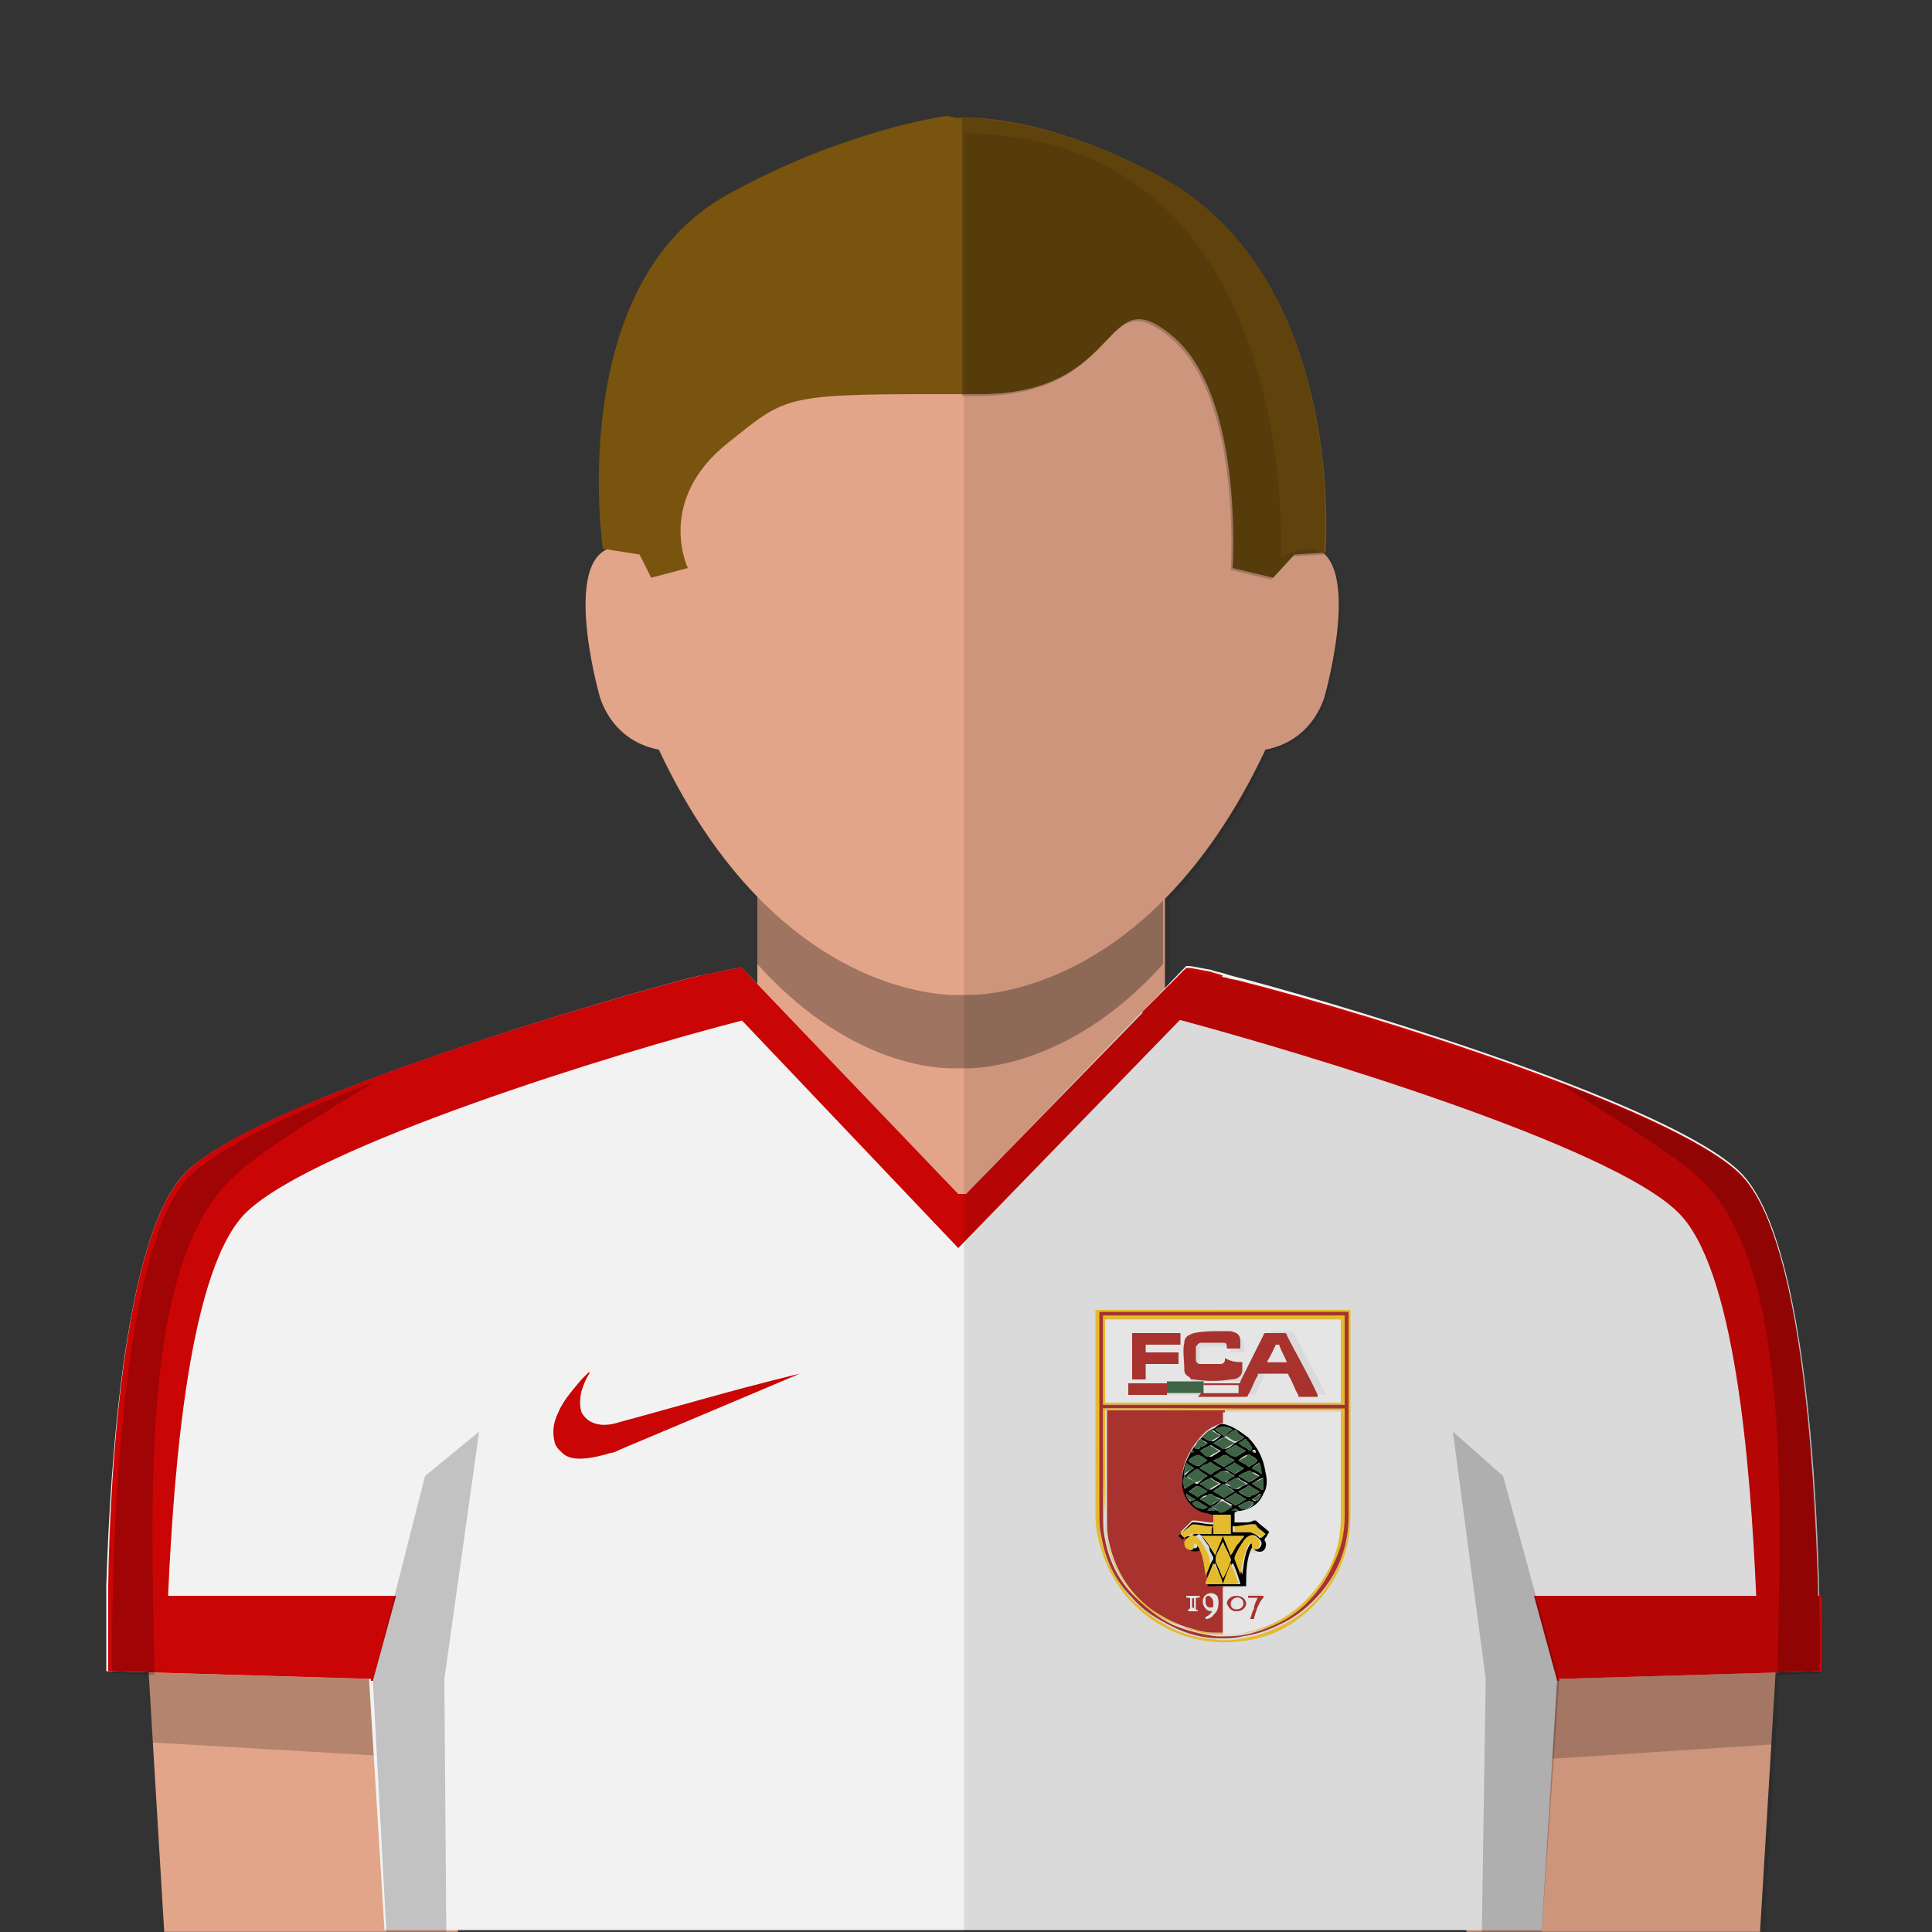 <?xml version="1.0" encoding="utf-8"?><svg viewBox="0 0 100 100" xmlns="http://www.w3.org/2000/svg"><rect x="0" y="0" width="100" height="100" fill="#333333" stroke="none"/><g id="skin"><rect x="39.2" y="43.502" fill="#E2A589" width="21.099" height="19.689" /><g opacity="0.3"><g><path d="M50,41.502h-0.4H39.2V49.9c5.2,5.792,10.3,5.393,10.3,5.393h0.4c0,0,5.198,0.301,10.298-5.393v-8.398H50z" /></g></g><path fill="#E2A589" d="M50,51.5c0,0,9.297,0.5,15.499-12.697c2.601-0.5,3.101-2.9,3.101-2.9s2.101-7.5-1-7.6&#xD;&#xA;		c-0.701,0-1.399,0.5-1.399,0.5s1.198-21.7-16.198-22h-0.4c-17.4,0.3-16.2,22-16.2,22s-0.7-0.5-1.4-0.5c-3.1,0.1-1,7.6-1,7.6&#xD;&#xA;		s0.5,2.4,3.1,2.9C40.3,52,49.6,51.5,49.6,51.5H50z" /><polygon fill="#E2A589" points="92.199,81.693 91.1,99.993 75.898,99.993 76.699,79.793 	" /><polygon fill="#E2A589" points="7.4,81.693 8.5,99.993 23.7,99.993 22.9,79.793 	" /><g opacity="0.2"><polygon points="22.9,80.393 7.4,82.193 7.9,90.193 23.4,91.094 		" /></g><g opacity="0.2"><polygon points="76.699,80.493 92.199,82.293 91.699,90.293 76.299,91.293 		" /></g></g><g id="short-hair"><path fill="#78540F" d="M50.699,20.402c7.6,0,6.301-6.102,10-3c3.699,3.1,3.1,12,3.1,12l2.102,0.5l1.104-1.2l1.603-0.101&#xD;&#xA;		c0,0,1.197-14.601-9-19.699c-6.2-3.2-10.101-2.801-10.101-2.801L49.004,6c0,0-5.3,0.7-11.4,4.101c-8.4,4.699-6.4,18.301-6.4,18.301&#xD;&#xA;		l1.9,0.3l0.6,1.2l1.9-0.5c0,0-1.7-3.5,2.1-6.5c2.9-2.301,2.8-2.5,10.4-2.5H50.699z" /><g opacity="0.2"><path d="M59.6,8.902C54.499,6.3,50.9,6.101,49.801,6.101V20.5H50.6c7.602,0,6.299-6.1,10-3c3.698,3.101,3.102,12,3.102,12l2.1,0.5&#xD;&#xA;			l1.104-1.2l1.604-0.1C68.6,28.602,69.799,14.001,59.6,8.902z" /></g></g>
<style type="text/css">
	.st0{fill:#F2F2F2;}
	.st1{fill:#C90505;}
	.st2{opacity:0.2;}
	.st3{fill:#FCCF31;}
	.st4{fill:#B93733;}
	.st5{fill:#FEFEFE;}
	.st6{fill:#456F4C;}
</style>
<path id="base_shirt_8_" class="st0" d="M90,60.6c-3.6-3.4-18.8-8.1-25.5-9.9c-0.4-0.1-0.8-0.2-1.1-0.3s-0.5-0.1-0.7-0.2&#xD;&#xA;	c-0.6-0.1-1-0.2-1.2-0.2h-0.1l0,0L50,61.8h-0.4L38.4,50.1c-0.2,0-0.8,0.1-1.6,0.3c-0.2,0-0.4,0.1-0.6,0.1c-0.3,0.1-0.5,0.1-0.8,0.2&#xD;&#xA;	c-6.7,1.8-22.1,6.5-25.7,9.9c-3.2,3-4,15-4.2,21.5c0,0.6,0,1.1,0,1.6c0,0.3,0,0.6,0,0.9c0,1.2,0,1.9,0,1.9l13.6,0.4l0.8,13h59.9&#xD;&#xA;	l0.8-13l13.6-0.4C94.2,86.5,94.5,64.8,90,60.6z" />
<path class="st1" d="M38.4,50.1c-0.2,0-0.8,0.1-1.6,0.3c-0.2,0-0.4,0.1-0.6,0.1c-0.3,0.1-0.5,0.1-0.8,0.2&#xD;&#xA;	c-6.7,1.8-22.2,6.5-25.7,9.9c-3.2,3-4,15-4.1,21.5c0,0.2,0,0.3,0,0.4l0,0l0,0c0,0.2,0,0.4,0,0.6s0,0.4,0,0.6c0,0.3,0,0.6,0,0.9&#xD;&#xA;	c0,1.2,0,1.9,0,1.9l13.6,0.4V87h0.1l1.2-4.4H8.7c0.3-6.7,1.1-17.1,4.1-19.9c3.6-3.4,19-8.2,25.7-9.9c0.3-0.1,0.6-0.1,0.8-0.2&#xD;&#xA;	c0.2,0,0.4-0.1,0.6-0.1c0.2-0.1,0.4-0.1,0.6-0.1L38.4,50.1z" />
<path class="st1" d="M94.3,84.7c0-0.3,0-0.6,0-0.9c0-0.4,0-0.8,0-1.2h-0.2c0-0.1,0-0.3,0-0.4c-0.2-6.6-0.9-18.5-4.1-21.5&#xD;&#xA;	c-3.6-3.4-19-8.2-25.7-9.9c-0.3-0.1-0.6-0.1-0.8-0.2c-0.2,0-0.4-0.1-0.6-0.1c-0.8-0.2-1.4-0.3-1.6-0.3l-2.2,2.2&#xD;&#xA;	c0.2,0,0.4,0.1,0.6,0.1c0.2,0,0.4,0.1,0.6,0.1c0.3,0.1,0.5,0.1,0.8,0.2c6.7,1.8,22.2,6.5,25.7,9.9c3,2.8,3.8,13.1,4.1,19.9H79.4&#xD;&#xA;	l1.2,4.4h0.1v-0.1l13.6-0.4C94.3,86.6,94.3,85.8,94.3,84.7z" />
<g id="neck_end_copy_2">
	<path class="st1" d="M62.7,50.3c-0.6-0.1-1-0.2-1.2-0.2h-0.1l0,0L50,61.8h-0.4L38.4,50.1c-0.2,0-0.8,0.1-1.6,0.3&#xD;&#xA;		c-0.2,0-0.4,0.1-0.6,0.1l13.4,14.1l13.7-14.1C63.1,50.4,62.9,50.4,62.7,50.3z" />
</g>
<g id="skygge_8_" class="st2">
	<polygon points="20,100 19.3,87 22,76.4 24.8,74.1 23,86.9 23.1,100 	" />
	<polygon points="79.8,100 80.7,87 77.8,76.4 75.2,74.1 76.9,86.9 76.7,100 	" />
	<path d="M80.6,56c4.2,1.6,7.9,3.3,9.4,4.7c4.5,4.2,4.2,25.9,4.2,25.9L92,86.7c0.2-9.5,0.6-21-3.8-25.5C86.8,59.8,83.4,57.8,80.6,56&#xD;&#xA;		z" />
	<path d="M19.4,56c-4.3,1.6-7.9,3.3-9.5,4.8c-4.4,4.1-4.1,25.8-4.1,25.8L8,86.7c-0.2-9.5-0.6-21,3.8-25.5&#xD;&#xA;		C13.1,59.8,16.4,57.8,19.4,56z" />
</g>
<g id="Nike_swush_copy">
	<path class="st1" d="M30,75.5c-0.4,0-0.7-0.1-0.9-0.3L28.9,75c-0.1-0.1-0.2-0.3-0.2-0.4c-0.1-0.4-0.1-0.9,0.2-1.5&#xD;&#xA;		c0.2-0.5,0.6-1,1.2-1.7c0.1-0.1,0.4-0.4,0.4-0.4s0,0,0,0.1c-0.2,0.3-0.3,0.6-0.4,0.9c-0.1,0.4-0.1,0.8,0,1.1&#xD;&#xA;		c0.1,0.2,0.3,0.4,0.5,0.5c0.4,0.2,0.9,0.2,1.5,0c0,0,2.2-0.6,4.7-1.3s4.6-1.2,4.6-1.2s-5.9,2.5-9,3.8c-0.5,0.2-0.6,0.3-0.8,0.3&#xD;&#xA;		C31,75.4,30.4,75.5,30,75.5z" />
</g>
<g>
	<path class="st3" d="M56.7,67.8c4.4,0,8.8,0,13.2,0c0,0,0,0.1,0,0.1c0,3.5,0,7,0,10.5c0,1.8-0.6,3.4-1.9,4.7c-1,1-2.1,1.6-3.4,1.8&#xD;&#xA;		c-3.4,0.6-6.6-1.4-7.6-4.7c-0.2-0.6-0.3-1.2-0.3-1.8C56.7,74.9,56.7,71.4,56.7,67.8C56.7,67.9,56.7,67.8,56.7,67.8z M56.9,67.9&#xD;&#xA;		c0,0,0,0.1,0,0.1c0,3.5,0,6.9,0,10.4c0,0.4,0,0.8,0.1,1.2c0.2,1.2,0.8,2.3,1.6,3.2c0.6,0.6,1.3,1.1,2.1,1.5&#xD;&#xA;		c0.8,0.4,1.6,0.5,2.5,0.6c0.4,0,0.7,0,1.1-0.1c0.7-0.1,1.3-0.3,1.9-0.6c0.9-0.4,1.6-1,2.2-1.7c0.9-1.2,1.4-2.5,1.4-3.9&#xD;&#xA;		c0-3.5,0-7,0-10.5c0,0,0-0.1,0-0.1C65.4,67.9,61.2,67.9,56.9,67.9z" />
	<path class="st4" d="M56.9,67.9c4.3,0,8.6,0,12.9,0c0,0,0,0.1,0,0.1c0,3.5,0,7,0,10.5c0,1.5-0.5,2.8-1.4,3.9&#xD;&#xA;		c-0.6,0.7-1.3,1.3-2.2,1.7c-0.6,0.3-1.2,0.5-1.9,0.6c-0.4,0.1-0.7,0.1-1.1,0.1c-0.9,0-1.7-0.2-2.5-0.6c-0.8-0.4-1.5-0.8-2.1-1.5&#xD;&#xA;		c-0.9-0.9-1.4-2-1.6-3.2c-0.1-0.4-0.1-0.8-0.1-1.2c0-3.5,0-6.9,0-10.4C56.9,68,56.9,68,56.9,67.9z M57.1,72.9&#xD;&#xA;		C57.1,72.9,57.1,73,57.1,72.9c0,1.9,0,3.8,0,5.6c0,0.4,0,0.8,0.1,1.2c0.2,1.1,0.7,2.1,1.5,2.9c0.6,0.6,1.2,1.1,2,1.5&#xD;&#xA;		c0.7,0.3,1.5,0.5,2.3,0.6c0.6,0,1.3,0,1.9-0.2c1-0.3,1.8-0.7,2.6-1.4c0.6-0.6,1.1-1.2,1.4-2c0.4-0.8,0.6-1.7,0.6-2.5&#xD;&#xA;		c0-1.8,0-3.7,0-5.5c0,0,0-0.1,0-0.1C65.4,72.9,61.2,72.9,57.1,72.9z M57.1,68.1c0,1.5,0,3,0,4.6c4.2,0,8.3,0,12.5,0&#xD;&#xA;		c0-1.5,0-3,0-4.6C65.4,68.1,61.2,68.1,57.1,68.1z" />
	<path class="st3" d="M57.1,72.9c4.2,0,8.3,0,12.5,0c0,0,0,0.1,0,0.1c0,1.8,0,3.7,0,5.5c0,0.9-0.2,1.7-0.6,2.5&#xD;&#xA;		c-0.3,0.7-0.8,1.4-1.4,2c-0.7,0.7-1.6,1.2-2.6,1.4c-0.6,0.2-1.3,0.2-1.9,0.2c-0.8,0-1.6-0.2-2.3-0.6c-0.8-0.4-1.4-0.8-2-1.5&#xD;&#xA;		c-0.8-0.8-1.3-1.8-1.5-2.9c-0.1-0.4-0.1-0.8-0.1-1.2C57.1,76.7,57.1,74.8,57.1,72.9C57.1,73,57.1,72.9,57.1,72.9z M63.3,82.1&#xD;&#xA;		c0,0,0,0.1,0,0.1c0,0.7,0,1.5,0,2.2c0,0,0,0.1,0,0.1c0.4,0,0.8,0,1.2-0.1c1.3-0.3,2.4-0.9,3.3-1.9c1-1.2,1.6-2.5,1.6-4.1&#xD;&#xA;		c0-1.8,0-3.5,0-5.3c0,0,0-0.1,0-0.1c-2,0-4,0-6.1,0c0,0.2,0,0.4,0,0.6c0-0.2,0-0.4,0-0.6c-2,0-4.1,0-6.1,0c0,0,0,0,0,0.1&#xD;&#xA;		c0,1.8,0,3.6,0,5.5c0,0.4,0.1,0.8,0.1,1.2c0.3,1.4,1.1,2.6,2.2,3.5c0.6,0.5,1.3,0.8,2.1,1c0.4,0.1,0.8,0.2,1.1,0.2&#xD;&#xA;		c0.2,0,0.3,0,0.5,0c0,0,0,0,0,0C63.3,83.7,63.3,82.9,63.3,82.1L63.3,82.1L63.3,82.1z" />
	<path class="st3" d="M57.1,68.1c4.2,0,8.3,0,12.5,0c0,1.5,0,3,0,4.6c-4.2,0-8.3,0-12.5,0C57.1,71.2,57.1,69.7,57.1,68.1z&#xD;&#xA;		 M69.4,72.6c0-1.4,0-2.8,0-4.3c-4.1,0-8.1,0-12.2,0c0,1.4,0,2.8,0,4.3C61.3,72.6,65.3,72.6,69.4,72.6z" />
	<path class="st4" d="M63.3,82.1c0,0.8,0,1.6,0,2.4c0,0,0,0,0,0c-0.2,0-0.3,0-0.5,0c-0.4,0-0.8-0.1-1.1-0.2c-0.8-0.2-1.5-0.6-2.1-1&#xD;&#xA;		c-1.2-0.9-1.9-2.1-2.2-3.5c-0.1-0.4-0.1-0.8-0.1-1.2c0-1.8,0-3.6,0-5.5c0,0,0,0,0-0.1c2,0,4,0,6.1,0c0,0.2,0,0.4,0,0.6c0,0,0,0,0,0&#xD;&#xA;		c-0.2,0.1-0.3,0.1-0.5,0.2c-0.5,0.2-0.8,0.6-1.1,1c-0.4,0.6-0.7,1.3-0.6,2.1c0.1,0.6,0.5,1.1,1.1,1.3c0.2,0,0.3,0.1,0.5,0.1&#xD;&#xA;		c0,0.2,0,0.3,0,0.5c0,0-0.1,0-0.1,0c-0.3,0-0.6-0.1-0.9-0.1c0,0-0.1,0-0.1,0c-0.1,0.1-0.2,0.2-0.3,0.3c-0.1,0.1-0.2,0.2-0.3,0.3&#xD;&#xA;		c0.1,0.1,0.1,0.2,0.2,0.2c0.1,0.1,0.1,0.1,0.1,0.2c-0.1,0.3,0.1,0.5,0.4,0.5c0.2,0,0.3-0.1,0.4-0.2c0,0.1,0.1,0.2,0.1,0.3&#xD;&#xA;		c0.2,0.5,0.2,1,0.2,1.6c0,0.1,0,0.1,0.1,0.1C62.7,82.1,63,82.1,63.3,82.1z M62.4,83.8c0.2-0.1,0.4-0.2,0.5-0.3&#xD;&#xA;		c0.2-0.2,0.2-0.6,0.1-0.8c-0.1-0.2-0.3-0.2-0.5-0.1c-0.2,0.1-0.3,0.3-0.2,0.5c0.1,0.2,0.2,0.3,0.4,0.3c0,0,0,0,0.1,0&#xD;&#xA;		c-0.1,0.2-0.3,0.3-0.4,0.4C62.4,83.7,62.4,83.8,62.4,83.8z M62,83.4C62,83.3,61.9,83.3,62,83.4c-0.1-0.1-0.1-0.1-0.1-0.2&#xD;&#xA;		c0-0.1,0-0.3,0-0.4c0-0.1,0-0.1,0.1-0.1c0.1,0,0.1,0,0.1-0.1c-0.2,0-0.3,0-0.5,0c0,0.1,0,0.1,0.1,0.1c0.1,0,0.1,0,0.1,0.1&#xD;&#xA;		c0,0.1,0,0.3,0,0.4c0,0.1,0,0.1-0.1,0.1c-0.1,0-0.1,0,0,0.1C61.6,83.4,61.8,83.4,62,83.4C61.9,83.4,61.9,83.4,62,83.4z" />
	<path class="st5" d="M63.3,73.7C63.3,73.7,63.3,73.7,63.3,73.7c0-0.2,0-0.4,0-0.6c2,0,4.1,0,6.1,0c0,0,0,0.1,0,0.1&#xD;&#xA;		c0,1.8,0,3.5,0,5.3c0,1.6-0.5,2.9-1.6,4.1c-0.9,1-2,1.6-3.3,1.9c-0.4,0.1-0.8,0.1-1.2,0.1c0,0,0-0.1,0-0.1c0-0.7,0-1.5,0-2.2&#xD;&#xA;		c0,0,0-0.1,0-0.1c0.1,0,0.2,0,0.3,0c0.2,0,0.4,0,0.7,0c0.1-0.7,0.1-1.3,0.3-2c0.1,0.1,0.2,0.2,0.3,0.2c0.3,0,0.5-0.2,0.4-0.5&#xD;&#xA;		c0-0.1,0-0.1,0-0.2c0.1-0.1,0.2-0.2,0.2-0.3c-0.2-0.2-0.5-0.4-0.7-0.6c0,0-0.1,0-0.1,0c-0.2,0-0.3,0-0.5,0.1c-0.2,0-0.3,0-0.5,0&#xD;&#xA;		c0-0.2,0-0.3,0-0.5c0.1,0,0.2,0,0.3-0.1c0.5-0.1,1-0.4,1.2-0.9c0.1-0.4,0.1-0.7,0.1-1.1c-0.1-0.7-0.4-1.3-0.9-1.8&#xD;&#xA;		C64.2,74,63.8,73.8,63.3,73.7z M64,83.4c0.3,0,0.5-0.2,0.5-0.4c0-0.2-0.2-0.4-0.5-0.4c-0.3,0-0.5,0.2-0.5,0.4&#xD;&#xA;		C63.6,83.2,63.8,83.4,64,83.4z M65.1,82.7c-0.1,0.2-0.2,0.3-0.2,0.5c-0.1,0.2-0.1,0.3-0.2,0.5c0.1,0,0.1,0,0.2,0&#xD;&#xA;		c0.1-0.4,0.3-0.7,0.4-1c0,0,0-0.1,0.1-0.2c-0.3,0-0.5,0-0.8,0c0,0.1,0,0.1,0,0.1C64.7,82.7,64.9,82.7,65.1,82.7z" />
	<path d="M63.3,73.7c0.5,0.1,0.9,0.4,1.3,0.7c0.5,0.5,0.8,1.1,0.9,1.8c0.1,0.4,0.1,0.8-0.1,1.1c-0.2,0.5-0.6,0.8-1.2,0.9&#xD;&#xA;		c-0.1,0-0.2,0-0.3,0.1c0,0.2,0,0.3,0,0.5c0.2,0,0.3,0,0.5,0c0.2,0,0.3,0,0.5-0.1c0,0,0.1,0,0.1,0c0.2,0.2,0.5,0.4,0.7,0.6&#xD;&#xA;		c-0.1,0.1-0.1,0.2-0.2,0.3c0,0-0.1,0.1,0,0.2c0.1,0.3-0.1,0.6-0.4,0.5c-0.1,0-0.2-0.1-0.3-0.2c-0.3,0.6-0.3,1.3-0.3,2&#xD;&#xA;		c-0.2,0-0.4,0-0.7,0c-0.1,0-0.2,0-0.3,0c0,0,0,0,0,0s0,0,0,0c-0.3,0-0.6,0-0.9,0c-0.1,0-0.1,0-0.1-0.1c0-0.5-0.1-1.1-0.2-1.6&#xD;&#xA;		c0-0.1-0.1-0.2-0.1-0.3c-0.1,0.2-0.2,0.2-0.4,0.2c-0.3,0-0.4-0.3-0.4-0.5c0-0.1,0-0.2-0.1-0.2c-0.1-0.1-0.1-0.1-0.2-0.2&#xD;&#xA;		c0.1-0.1,0.2-0.2,0.3-0.3c0.1-0.1,0.2-0.2,0.3-0.3c0,0,0.1,0,0.1,0c0.3,0,0.6,0.1,0.9,0.1c0,0,0.1,0,0.1,0c0-0.2,0-0.3,0-0.5&#xD;&#xA;		c-0.2,0-0.3-0.1-0.5-0.1c-0.6-0.2-1-0.7-1.1-1.3c-0.1-0.8,0.2-1.5,0.6-2.1c0.3-0.4,0.6-0.8,1.1-1C63,73.8,63.1,73.7,63.3,73.7z&#xD;&#xA;		 M61.6,75.2c0.1,0,0.1-0.1,0.2-0.1c0,0,0,0,0,0c0,0-0.1,0-0.1,0C61.7,75.2,61.7,75.2,61.6,75.2C61.6,75.2,61.6,75.2,61.6,75.2&#xD;&#xA;		C61.6,75.3,61.6,75.2,61.6,75.2z M65,75.2C65,75.2,65,75.3,65,75.2C65,75.2,65,75.2,65,75.2c0-0.2-0.1-0.2-0.2-0.1&#xD;&#xA;		C64.9,75.2,64.9,75.2,65,75.2z M61.4,77.3C61.3,77.3,61.3,77.3,61.4,77.3C61.3,77.3,61.3,77.3,61.4,77.3c0,0.2,0.1,0.3,0.2,0.4&#xD;&#xA;		c0.1,0,0.1-0.1,0.2-0.1C61.7,77.5,61.5,77.4,61.4,77.3z M65.3,76.3C65.3,76.3,65.3,76.3,65.3,76.3C65.3,76.3,65.3,76.3,65.3,76.3&#xD;&#xA;		c0-0.2-0.1-0.4-0.1-0.6c-0.2,0.1-0.3,0.2-0.4,0.3C65,76.1,65.2,76.2,65.3,76.3z M64.8,79.9C64.8,80,64.8,80,64.8,79.9&#xD;&#xA;		c0,0.2,0.1,0.3,0.2,0.3c0.2,0,0.3-0.2,0.3-0.3c0-0.2-0.2-0.3-0.3-0.4c-0.2-0.1-0.3,0-0.4,0.1c0,0-0.1,0.1-0.1,0.1&#xD;&#xA;		c-0.2,0.3-0.4,0.6-0.5,0.9c0,0,0,0.1,0,0.1c0.1,0.3,0.2,0.5,0.3,0.8c0,0,0,0,0,0c0.1-0.6,0.1-1.2,0.5-1.7&#xD;&#xA;		C64.7,79.9,64.7,79.9,64.8,79.9z M62.4,81.6c0.1-0.3,0.2-0.6,0.4-0.9c0,0,0-0.1,0-0.1c-0.1-0.2-0.2-0.3-0.2-0.5&#xD;&#xA;		c-0.1-0.2-0.3-0.4-0.4-0.6c-0.1-0.1-0.2-0.1-0.4-0.1c-0.1,0.1-0.3,0.1-0.3,0.3c-0.1,0.2,0,0.4,0.2,0.4c0.2,0.1,0.3,0,0.3-0.2&#xD;&#xA;		c0-0.1,0-0.1,0.1-0.1C62.3,80.4,62.3,81,62.4,81.6z M62.8,78.4c0,0.3,0,0.6,0,1c0.3,0,0.6,0,0.9,0c0-0.3,0-0.6,0-1&#xD;&#xA;		C63.5,78.4,63.2,78.4,62.8,78.4z M63.3,79.8c-0.1,0.2-0.2,0.4-0.3,0.6c-0.1,0.2-0.1,0.4,0,0.6c0.1,0.2,0.2,0.4,0.3,0.7c0,0,0,0,0,0&#xD;&#xA;		c0.1-0.3,0.2-0.6,0.4-0.9c0,0,0,0,0-0.1C63.6,80.4,63.4,80.1,63.3,79.8z M65.5,79.4c-0.2-0.2-0.4-0.3-0.6-0.5c0,0,0,0-0.1,0&#xD;&#xA;		c-0.3,0-0.6,0.1-0.9,0.1c0,0,0,0-0.1,0c0,0.1,0,0.2,0,0.3c0.2,0,0.3,0,0.5,0c0.1,0,0.2,0,0.3,0c0.2,0,0.4,0.1,0.6,0.3&#xD;&#xA;		C65.3,79.6,65.4,79.5,65.5,79.4z M62.7,79.4c0-0.1,0-0.2,0-0.3c0,0,0,0-0.1,0c-0.3,0-0.6-0.1-0.9-0.1c0,0-0.1,0-0.1,0&#xD;&#xA;		c-0.2,0.2-0.4,0.3-0.6,0.5c0.1,0.1,0.1,0.1,0.2,0.2c0.1-0.1,0.2-0.2,0.4-0.2c0.1,0,0.2,0,0.3,0C62.2,79.3,62.5,79.4,62.7,79.4z&#xD;&#xA;		 M63.3,79.5c-0.4,0-0.7,0-1.1,0c0.3,0.3,0.5,0.7,0.7,1C63,80.2,63.1,79.8,63.3,79.5z M64.4,79.5c-0.3,0-0.7,0-1.1,0&#xD;&#xA;		c0.1,0.3,0.3,0.7,0.4,1c0.1-0.2,0.2-0.4,0.3-0.5C64.2,79.8,64.3,79.6,64.4,79.5z M63.3,82c0.3,0,0.6,0,0.9,0c0-0.1-0.3-1-0.4-1.1&#xD;&#xA;		C63.6,81.2,63.5,81.6,63.3,82z M63.3,82c-0.1-0.4-0.3-0.8-0.4-1.1c-0.2,0.3-0.3,0.7-0.4,1c0,0,0,0.1,0,0.1c0,0,0,0,0.1,0&#xD;&#xA;		C62.8,82,63,82,63.3,82z M62.1,75.1C62.1,75.2,62.1,75.2,62.1,75.1c0.2,0.1,0.4,0.2,0.5,0.3c0,0,0,0,0.1,0c0.2-0.1,0.3-0.2,0.5-0.3&#xD;&#xA;		c-0.2-0.1-0.4-0.2-0.5-0.3c0,0,0,0,0,0C62.4,74.9,62.3,75,62.1,75.1z M63.4,75.1c0.2,0.1,0.4,0.2,0.5,0.3c0,0,0,0,0.1,0&#xD;&#xA;		c0.1-0.1,0.2-0.1,0.3-0.2c0.1,0,0.1-0.1,0.2-0.1c-0.2-0.1-0.4-0.2-0.5-0.3c0,0,0,0-0.1,0C63.8,74.9,63.6,75,63.4,75.1z M64.1,77.2&#xD;&#xA;		C64.1,77.2,64.1,77.2,64.1,77.2c0.1,0.1,0.2,0.1,0.3,0.2c0.2,0.1,0.3,0.1,0.4,0c0,0,0.1,0,0.1,0c0.1-0.1,0.2-0.1,0.3-0.2&#xD;&#xA;		c-0.2-0.1-0.4-0.2-0.5-0.3c0,0,0,0-0.1,0C64.5,77,64.3,77.1,64.1,77.2z M62.5,77.2C62.5,77.2,62.5,77.2,62.5,77.2&#xD;&#xA;		c-0.1-0.1-0.2-0.1-0.3-0.2c-0.2-0.1-0.3-0.1-0.4,0c0,0-0.1,0.1-0.1,0.1c-0.1,0-0.1,0.1-0.2,0.1c0.2,0.1,0.4,0.2,0.5,0.3&#xD;&#xA;		c0,0,0,0,0,0C62.1,77.4,62.3,77.3,62.5,77.2z M63.9,76.4C63.8,76.4,63.8,76.4,63.9,76.4c-0.1-0.1-0.2-0.1-0.3-0.2&#xD;&#xA;		c-0.1-0.1-0.3-0.1-0.4,0c-0.1,0.1-0.2,0.1-0.3,0.2c0.2,0.1,0.3,0.2,0.5,0.3c0,0,0.1,0,0.1,0C63.5,76.6,63.7,76.5,63.9,76.4z&#xD;&#xA;		 M63.9,74.7c-0.2-0.1-0.4-0.2-0.5-0.3c0,0,0,0-0.1,0c-0.2,0.1-0.3,0.2-0.5,0.3c0.2,0.1,0.4,0.2,0.5,0.3c0,0,0,0,0.1,0&#xD;&#xA;		C63.5,75,63.7,74.9,63.9,74.7z M63.4,76.8c0.1,0.1,0.2,0.1,0.4,0.2c0.1,0.1,0.3,0.1,0.4,0c0.1-0.1,0.2-0.1,0.4-0.2&#xD;&#xA;		c-0.2-0.1-0.4-0.2-0.5-0.3c0,0,0,0-0.1,0C63.8,76.6,63.6,76.7,63.4,76.8z M63.9,77.2c-0.1-0.1-0.3-0.2-0.4-0.3&#xD;&#xA;		c-0.1-0.1-0.2-0.1-0.3,0c-0.1,0.1-0.3,0.2-0.4,0.3c0.2,0.1,0.4,0.2,0.5,0.3c0,0,0.1,0,0.1,0C63.5,77.4,63.7,77.3,63.9,77.2z&#xD;&#xA;		 M62.1,76.8c0.2,0.1,0.4,0.2,0.5,0.3c0,0,0,0,0.1,0c0.2-0.1,0.3-0.2,0.5-0.3c-0.2-0.1-0.4-0.2-0.5-0.3c0,0,0,0,0,0&#xD;&#xA;		C62.4,76.6,62.3,76.7,62.1,76.8z M62.5,76.4c-0.1-0.1-0.3-0.2-0.4-0.2c-0.1-0.1-0.2-0.1-0.3,0c-0.1,0.1-0.3,0.2-0.4,0.3&#xD;&#xA;		c0.2,0.1,0.4,0.2,0.5,0.3c0,0,0.1,0,0.1,0C62.2,76.6,62.3,76.5,62.5,76.4z M63.9,75.6C63.8,75.6,63.8,75.5,63.9,75.6&#xD;&#xA;		c-0.1-0.1-0.2-0.1-0.3-0.2c-0.1-0.1-0.3-0.1-0.4,0c-0.1,0.1-0.2,0.1-0.4,0.2c0.2,0.1,0.3,0.2,0.5,0.3c0,0,0.1,0,0.1,0&#xD;&#xA;		C63.5,75.8,63.7,75.7,63.9,75.6z M64.1,76.4c0.2,0.1,0.4,0.2,0.5,0.3c0,0,0.1,0,0.1,0c0.2-0.1,0.3-0.2,0.5-0.3&#xD;&#xA;		c-0.1-0.1-0.3-0.2-0.4-0.2c-0.1-0.1-0.2-0.1-0.3,0C64.4,76.2,64.3,76.3,64.1,76.4z M63.2,76c-0.2-0.1-0.4-0.2-0.5-0.3&#xD;&#xA;		c0,0-0.1,0-0.1,0c-0.1,0.1-0.3,0.1-0.4,0.2c0,0-0.1,0.1-0.1,0.1c0.2,0.1,0.4,0.2,0.5,0.3c0,0,0,0,0.1,0C62.8,76.2,63,76.1,63.2,76z&#xD;&#xA;		 M63.4,76c0.2,0.1,0.4,0.2,0.5,0.3c0,0,0,0,0,0c0.2-0.1,0.3-0.2,0.5-0.3c-0.2-0.1-0.4-0.2-0.5-0.3c0,0,0,0,0,0&#xD;&#xA;		C63.8,75.8,63.6,75.9,63.4,76z M62.5,75.6c-0.2-0.1-0.4-0.2-0.5-0.3c0,0,0,0,0,0c-0.1,0.1-0.3,0.1-0.4,0.2c-0.1,0.1-0.1,0.1,0,0.2&#xD;&#xA;		c0.1,0,0.1,0.1,0.2,0.1c0.1,0.1,0.3,0.1,0.4,0C62.3,75.7,62.4,75.6,62.5,75.6z M64.1,75.6c0.2,0.1,0.4,0.2,0.5,0.3c0,0,0,0,0.1,0&#xD;&#xA;		c0.1-0.1,0.2-0.1,0.3-0.2c0.1-0.1,0.1-0.1,0-0.2c-0.1-0.1-0.2-0.1-0.3-0.2c0,0,0,0-0.1,0C64.5,75.3,64.3,75.4,64.1,75.6z&#xD;&#xA;		 M62.1,77.6c0.2,0.1,0.4,0.2,0.5,0.3c0,0,0,0,0.1,0c0.2-0.1,0.3-0.2,0.5-0.3c-0.1-0.1-0.3-0.1-0.4-0.2c-0.1-0.1-0.2-0.1-0.3,0&#xD;&#xA;		C62.3,77.4,62.2,77.5,62.1,77.6z M63.4,77.6c0.2,0.1,0.4,0.2,0.5,0.3c0,0,0,0,0.1,0c0.2-0.1,0.3-0.2,0.5-0.3c0,0,0,0,0,0&#xD;&#xA;		c-0.2-0.1-0.3-0.2-0.5-0.3c0,0,0,0-0.1,0C63.8,77.4,63.6,77.5,63.4,77.6z M62.7,78c0.1,0.1,0.3,0.2,0.4,0.2c0,0,0.1,0,0.1,0&#xD;&#xA;		c0.3,0,0.4-0.2,0.6-0.3c-0.2-0.1-0.4-0.2-0.5-0.3c0,0,0,0-0.1,0C63.1,77.8,62.9,77.9,62.7,78z M64.4,74.4c-0.2-0.1-0.3-0.2-0.5-0.3&#xD;&#xA;		c0,0-0.1,0-0.1,0c-0.1,0.1-0.3,0.2-0.5,0.3c0.2,0.1,0.4,0.2,0.5,0.3c0,0,0,0,0.1,0C64.1,74.6,64.3,74.5,64.4,74.4z M63.2,74.3&#xD;&#xA;		c-0.1-0.1-0.2-0.1-0.3-0.2c-0.1-0.1-0.2-0.1-0.3,0c-0.1,0.1-0.2,0.2-0.3,0.3c0.1,0.1,0.3,0.2,0.4,0.2c0,0,0,0,0.1,0&#xD;&#xA;		C62.8,74.6,63,74.5,63.2,74.3z M63.8,74c-0.3-0.2-0.7-0.2-0.9,0c0.1,0.1,0.3,0.2,0.4,0.3c0,0,0,0,0.1,0&#xD;&#xA;		C63.5,74.2,63.6,74.1,63.8,74z M64.8,76.8c0.2,0.1,0.3,0.2,0.5,0.3c0,0,0.1,0,0.1,0c0-0.2,0-0.4,0-0.6c0,0,0,0,0,0&#xD;&#xA;		C65.2,76.5,65,76.7,64.8,76.8z M61.3,76.4C61.3,76.4,61.2,76.4,61.3,76.4c0,0.2,0,0.4,0,0.6c0,0,0,0.1,0.1,0&#xD;&#xA;		c0.2-0.1,0.3-0.2,0.5-0.3C61.6,76.7,61.4,76.5,61.3,76.4z M61.7,77.8c0.2,0.2,0.4,0.3,0.6,0.3c0,0,0,0,0,0c0.1,0,0.2-0.1,0.2-0.1&#xD;&#xA;		c-0.2-0.1-0.4-0.2-0.5-0.3c0,0,0,0-0.1,0C61.8,77.7,61.8,77.8,61.7,77.8z M64.9,77.8c-0.1-0.1-0.2-0.1-0.2-0.1c0,0-0.1,0-0.1,0&#xD;&#xA;		c-0.1,0.1-0.3,0.1-0.4,0.2c0,0-0.1,0-0.1,0.1c0.1,0,0.1,0.1,0.2,0.1c0,0,0.1,0,0.1,0C64.6,78.1,64.8,78,64.9,77.8z M64.1,74.7&#xD;&#xA;		C64.2,74.8,64.2,74.8,64.1,74.7c0.2,0.1,0.3,0.2,0.5,0.3c0.1,0.1,0.1,0.1,0.2,0c0,0,0-0.1,0-0.1c-0.1-0.1-0.2-0.2-0.3-0.4&#xD;&#xA;		c0,0-0.1,0-0.1,0C64.3,74.6,64.2,74.7,64.1,74.7z M62.5,74.7c-0.1-0.1-0.2-0.1-0.3-0.2c0,0-0.1,0-0.1,0c-0.1,0.1-0.2,0.2-0.2,0.3&#xD;&#xA;		c-0.1,0.1-0.1,0.1,0,0.2c0,0,0.1,0,0.1,0c0,0,0.1,0,0.1-0.1C62.2,74.9,62.4,74.8,62.5,74.7z M61.8,76c-0.1-0.1-0.3-0.2-0.4-0.2&#xD;&#xA;		c-0.1,0.2-0.1,0.4-0.1,0.6C61.5,76.2,61.6,76.1,61.8,76z M64.8,77.6c0.1,0.1,0.2,0.1,0.2,0.1c0.1-0.1,0.2-0.3,0.2-0.4&#xD;&#xA;		C65.1,77.4,65,77.5,64.8,77.6z M63.7,78.2C63.7,78.2,63.7,78.2,63.7,78.2c0.1,0,0.3,0,0.4,0c0,0,0,0,0,0c0,0-0.1-0.1-0.1-0.1&#xD;&#xA;		c0,0-0.1,0-0.1,0C63.9,78.1,63.8,78.2,63.7,78.2z M62.9,78.2c-0.2-0.2-0.3-0.2-0.4,0C62.6,78.2,62.7,78.2,62.9,78.2z" />
	<path class="st5" d="M69.4,72.6c-4.1,0-8.1,0-12.2,0c0-1.4,0-2.8,0-4.3c4.1,0,8.1,0,12.2,0C69.4,69.7,69.4,71.1,69.4,72.6z&#xD;&#xA;		 M60.4,71.6C60.4,71.6,60.3,71.6,60.4,71.6c-0.7,0-1.2,0-1.8,0c0,0,0,0-0.1,0c0,0.2,0,0.4,0,0.6c0,0,0,0,0.1,0c0.6,0,1.2,0,1.8,0&#xD;&#xA;		c0,0,0,0,0.1,0c0,0,0.1,0,0.1,0c0.6,0,1.2,0,1.7,0c0,0,0.1,0,0.1,0c0,0,0,0,0.1,0c0.8,0,1.6,0,2.4,0c0.1,0,0.1,0,0.1-0.1&#xD;&#xA;		c0.2-0.3,0.3-0.7,0.5-1c0-0.1,0.1-0.1,0.1-0.1c0.5,0,0.9,0,1.4,0c0.1,0,0.1,0,0.1,0.1c0.2,0.3,0.3,0.7,0.5,1c0,0.1,0.1,0.1,0.1,0.1&#xD;&#xA;		c0.2,0,0.4,0,0.5,0c0.1,0,0.2,0,0.4,0c0,0,0,0,0-0.1c-0.5-1-1.1-2-1.6-3.1c0,0-0.1-0.1-0.1-0.1c-0.3,0-0.7,0-1,0&#xD;&#xA;		c-0.1,0-0.1,0-0.1,0.1c-0.4,0.8-0.8,1.6-1.2,2.4c0,0.1-0.1,0.1-0.1,0.1c-0.6,0-1.1,0-1.7,0c0,0-0.1,0-0.1,0c0,0-0.1,0-0.1,0&#xD;&#xA;		C61.6,71.6,61.1,71.6,60.4,71.6C60.4,71.6,60.4,71.6,60.4,71.6z M64.3,70.5c-0.2,0-0.5,0-0.7,0c0,0,0,0.1,0,0.1&#xD;&#xA;		c0,0.1-0.1,0.2-0.2,0.2c-0.4,0-0.8,0-1.1,0c-0.2,0-0.2-0.1-0.2-0.2c0-0.2,0-0.5,0-0.7c0-0.2,0.1-0.2,0.3-0.2c0.2,0,0.4,0,0.7,0&#xD;&#xA;		c0.1,0,0.3,0,0.4,0c0.1,0,0.2,0.1,0.2,0.2c0,0,0,0.1,0,0.1c0.2,0,0.5,0,0.7,0c0-0.1,0-0.2,0-0.3c0-0.4-0.2-0.5-0.5-0.6&#xD;&#xA;		c-0.2,0-0.4,0-0.5,0c-0.5,0-0.9,0-1.4,0.1c-0.3,0-0.5,0.2-0.5,0.5c-0.1,0.5-0.1,0.9,0,1.4c0,0.2,0.1,0.4,0.3,0.4&#xD;&#xA;		c0.1,0,0.2,0,0.2,0.1c0.6,0.1,1.3,0.1,1.9,0c0.3,0,0.5-0.2,0.6-0.5C64.3,70.8,64.3,70.6,64.3,70.5z M59.3,69.6c0.6,0,1.2,0,1.8,0&#xD;&#xA;		c0-0.2,0-0.4,0-0.6c-0.9,0-1.7,0-2.5,0c0,0.8,0,1.6,0,2.4c0.2,0,0.5,0,0.7,0c0-0.3,0-0.6,0-0.8c0.6,0,1.2,0,1.7,0&#xD;&#xA;		c0-0.2,0-0.4,0-0.6c-0.6,0-1.1,0-1.7,0C59.3,69.9,59.3,69.7,59.3,69.6z" />
	<path class="st5" d="M62.4,83.8c0,0,0-0.1,0-0.1c0.2-0.1,0.3-0.2,0.4-0.4c0,0-0.1,0-0.1,0c-0.2,0-0.4-0.1-0.4-0.3&#xD;&#xA;		c-0.1-0.2,0-0.4,0.2-0.5c0.2-0.1,0.4,0,0.5,0.1c0.1,0.2,0.1,0.5-0.1,0.8C62.8,83.7,62.6,83.8,62.4,83.8z M62.8,83&#xD;&#xA;		C62.9,83,62.9,83,62.8,83c0-0.1,0-0.2-0.1-0.3c0-0.1-0.1-0.1-0.2-0.1c0,0-0.1,0.1-0.1,0.1c0,0.1,0,0.2,0,0.3c0,0.1,0.1,0.2,0.3,0.2&#xD;&#xA;		C62.8,83.2,62.8,83.2,62.8,83z" />
	<path class="st5" d="M62,83.4C61.9,83.4,61.9,83.4,62,83.4c-0.2,0-0.3,0-0.5,0c0-0.1,0-0.1,0-0.1c0.1,0,0.1-0.1,0.1-0.1&#xD;&#xA;		c0-0.1,0-0.3,0-0.4c0-0.1,0-0.1-0.1-0.1c-0.1,0-0.1,0-0.1-0.1c0.2,0,0.3,0,0.5,0c0,0.1,0,0.1-0.1,0.1c-0.1,0-0.1,0.1-0.1,0.1&#xD;&#xA;		c0,0.1,0,0.3,0,0.4C61.8,83.2,61.8,83.3,62,83.4C61.9,83.3,62,83.3,62,83.4z" />
	<path class="st4" d="M64,83.4c-0.3,0-0.4-0.2-0.5-0.4c0-0.2,0.2-0.4,0.5-0.4c0.3,0,0.5,0.2,0.5,0.4C64.5,83.2,64.3,83.4,64,83.4z&#xD;&#xA;		 M64.3,83c0-0.2-0.1-0.3-0.3-0.3c-0.1,0-0.3,0.1-0.3,0.3c0,0.2,0.1,0.3,0.3,0.3C64.2,83.3,64.3,83.1,64.3,83z" />
	<path class="st4" d="M65.1,82.7c-0.2,0-0.3,0-0.5,0c0-0.1,0-0.1,0-0.1c0.2,0,0.5,0,0.8,0c0,0.1,0,0.1-0.1,0.2&#xD;&#xA;		c-0.2,0.3-0.3,0.6-0.4,1c0,0-0.1,0-0.2,0c0.1-0.2,0.1-0.4,0.2-0.5C64.9,83.1,65,82.9,65.1,82.7z" />
	<path class="st3" d="M64.8,79.9c0,0-0.1,0-0.1-0.1c-0.3,0.5-0.4,1.1-0.5,1.7c0,0,0,0,0,0c-0.1-0.3-0.2-0.5-0.3-0.8c0,0,0-0.1,0-0.1&#xD;&#xA;		c0.1-0.3,0.3-0.6,0.5-0.9c0,0,0.1-0.1,0.1-0.1c0.1-0.1,0.3-0.2,0.4-0.1c0.2,0.1,0.3,0.2,0.3,0.4c0,0.2-0.1,0.3-0.3,0.3&#xD;&#xA;		C64.8,80.2,64.8,80.2,64.8,79.9C64.8,80,64.8,80,64.8,79.9z" />
	<path class="st3" d="M62.4,81.6c-0.1-0.6-0.1-1.2-0.5-1.7c-0.1,0-0.1,0-0.1,0.1c0,0.2-0.1,0.3-0.3,0.2c-0.2-0.1-0.2-0.2-0.2-0.4&#xD;&#xA;		c0.1-0.2,0.2-0.2,0.3-0.3c0.1-0.1,0.3,0,0.4,0.1c0.2,0.2,0.3,0.4,0.4,0.6c0.1,0.2,0.2,0.3,0.2,0.5c0,0,0,0.1,0,0.1&#xD;&#xA;		C62.7,81,62.5,81.3,62.4,81.6z" />
	<path class="st3" d="M62.8,78.4c0.3,0,0.6,0,0.9,0c0,0.3,0,0.6,0,1c-0.3,0-0.6,0-0.9,0C62.8,79,62.8,78.7,62.8,78.4z" />
	<path class="st3" d="M63.3,79.8c0.1,0.3,0.3,0.6,0.4,0.9c0,0,0,0,0,0.1c-0.1,0.3-0.2,0.6-0.4,0.9c0,0,0,0,0,0&#xD;&#xA;		c-0.1-0.2-0.2-0.5-0.3-0.7c-0.1-0.2-0.1-0.4,0-0.6C63.1,80.2,63.2,80,63.3,79.8z" />
	<path class="st3" d="M65.5,79.4c-0.1,0.1-0.1,0.1-0.2,0.2c-0.2-0.2-0.4-0.2-0.6-0.3c-0.1,0-0.2,0-0.3,0c-0.1,0-0.3,0-0.5,0&#xD;&#xA;		c0-0.1,0-0.2,0-0.3c0,0,0,0,0.1,0c0.3,0,0.6-0.1,0.9-0.1c0,0,0.1,0,0.1,0C65.1,79.1,65.3,79.3,65.5,79.4z" />
	<path class="st3" d="M62.7,79.4c-0.2,0-0.5,0-0.7,0c-0.1,0-0.2,0-0.3,0c-0.1,0-0.3,0.1-0.4,0.2c-0.1-0.1-0.1-0.1-0.2-0.2&#xD;&#xA;		c0.2-0.2,0.4-0.3,0.6-0.5c0,0,0,0,0.1,0c0.3,0,0.6,0.1,0.9,0.1c0,0,0,0,0.1,0C62.7,79.1,62.7,79.2,62.7,79.4z" />
	<path class="st3" d="M63.3,79.5c-0.1,0.3-0.3,0.7-0.4,1c-0.2-0.4-0.4-0.7-0.7-1C62.5,79.5,62.9,79.5,63.3,79.5z" />
	<path class="st3" d="M64.4,79.5c-0.1,0.2-0.3,0.3-0.4,0.5c-0.1,0.2-0.2,0.4-0.3,0.5c-0.1-0.3-0.3-0.7-0.4-1&#xD;&#xA;		C63.7,79.5,64.1,79.5,64.4,79.5z" />
	<path class="st3" d="M63.3,82c0.1-0.4,0.3-0.8,0.4-1.1c0.1,0.2,0.4,1,0.4,1.1C63.9,82,63.6,82,63.3,82z" />
	<path class="st3" d="M63.3,82c-0.3,0-0.5,0-0.8,0c0,0,0,0-0.1,0c0,0,0-0.1,0-0.1c0.1-0.3,0.3-0.7,0.4-1C63,81.2,63.2,81.6,63.3,82z&#xD;&#xA;		" />
	<path class="st6" d="M62.1,75.1c0.2-0.1,0.4-0.2,0.5-0.3c0,0,0,0,0,0c0.2,0.1,0.3,0.2,0.5,0.3c-0.2,0.1-0.4,0.2-0.5,0.3&#xD;&#xA;		c0,0,0,0-0.1,0C62.4,75.4,62.3,75.3,62.1,75.1C62.1,75.2,62.1,75.2,62.1,75.1z" />
	<path class="st6" d="M63.4,75.1c0.2-0.1,0.4-0.2,0.5-0.3c0,0,0,0,0.1,0c0.2,0.1,0.3,0.2,0.5,0.3c-0.1,0-0.1,0.1-0.2,0.1&#xD;&#xA;		c-0.1,0.1-0.2,0.1-0.3,0.2c0,0-0.1,0-0.1,0C63.8,75.4,63.6,75.3,63.4,75.1z" />
	<path class="st6" d="M64.1,77.2c0.2-0.1,0.4-0.2,0.5-0.3c0,0,0,0,0.1,0c0.2,0.1,0.3,0.2,0.5,0.3c-0.1,0.1-0.2,0.1-0.3,0.2&#xD;&#xA;		c0,0-0.1,0-0.1,0c-0.1,0.1-0.3,0.1-0.4,0C64.4,77.3,64.2,77.3,64.1,77.2C64.1,77.2,64.1,77.2,64.1,77.2z" />
	<path class="st6" d="M62.5,77.2c-0.2,0.1-0.4,0.2-0.5,0.3c0,0,0,0,0,0c-0.2-0.1-0.3-0.2-0.5-0.3c0.1,0,0.1-0.1,0.2-0.1&#xD;&#xA;		c0,0,0.1,0,0.1-0.1c0.1-0.1,0.3-0.1,0.4,0C62.2,77,62.4,77.1,62.5,77.2C62.5,77.2,62.5,77.2,62.5,77.2z" />
	<path class="st6" d="M63.9,76.4c-0.2,0.1-0.3,0.2-0.5,0.3c0,0-0.1,0-0.1,0c-0.2-0.1-0.3-0.2-0.5-0.3c0.1-0.1,0.2-0.1,0.3-0.2&#xD;&#xA;		c0.1-0.1,0.3-0.1,0.4,0C63.6,76.2,63.7,76.3,63.9,76.4C63.8,76.4,63.8,76.4,63.9,76.4z" />
	<path class="st6" d="M63.9,74.7c-0.2,0.1-0.4,0.2-0.5,0.3c0,0,0,0-0.1,0c-0.2-0.1-0.3-0.2-0.5-0.3c0.2-0.1,0.4-0.2,0.5-0.3&#xD;&#xA;		c0,0,0,0,0.1,0C63.5,74.5,63.7,74.6,63.9,74.7z" />
	<path class="st6" d="M63.4,76.8c0.2-0.1,0.4-0.2,0.5-0.3c0,0,0,0,0.1,0c0.2,0.1,0.3,0.2,0.5,0.3c-0.1,0.1-0.2,0.1-0.4,0.2&#xD;&#xA;		c-0.1,0.1-0.3,0.1-0.4,0C63.7,76.9,63.6,76.8,63.4,76.8z" />
	<path class="st6" d="M63.9,77.2c-0.2,0.1-0.3,0.2-0.5,0.3c0,0-0.1,0-0.1,0c-0.2-0.1-0.3-0.2-0.5-0.3c0.1-0.1,0.3-0.2,0.4-0.3&#xD;&#xA;		c0.1-0.1,0.2-0.1,0.3,0C63.6,77,63.7,77.1,63.9,77.2z" />
	<path class="st6" d="M62.1,76.8c0.2-0.1,0.4-0.2,0.5-0.3c0,0,0,0,0,0c0.2,0.1,0.3,0.2,0.5,0.3c-0.2,0.1-0.4,0.2-0.5,0.3&#xD;&#xA;		c0,0,0,0-0.1,0C62.4,77,62.2,76.9,62.1,76.8z" />
	<path class="st6" d="M62.5,76.4c-0.2,0.1-0.3,0.2-0.5,0.3c0,0-0.1,0-0.1,0c-0.2-0.1-0.3-0.2-0.5-0.3c0.1-0.1,0.3-0.2,0.4-0.3&#xD;&#xA;		c0.1-0.1,0.2-0.1,0.3,0C62.2,76.2,62.4,76.3,62.5,76.4z" />
	<path class="st6" d="M63.9,75.6c-0.2,0.1-0.3,0.2-0.5,0.3c0,0-0.1,0-0.1,0c-0.2-0.1-0.3-0.2-0.5-0.3c0.1-0.1,0.3-0.1,0.4-0.2&#xD;&#xA;		c0.1-0.1,0.3-0.1,0.4,0C63.6,75.4,63.7,75.5,63.9,75.6C63.8,75.5,63.8,75.6,63.9,75.6z" />
	<path class="st6" d="M64.1,76.4c0.1-0.1,0.3-0.2,0.4-0.2c0.1-0.1,0.2-0.1,0.3,0c0.1,0.1,0.3,0.2,0.4,0.2c-0.2,0.1-0.4,0.2-0.5,0.3&#xD;&#xA;		c0,0-0.1,0-0.1,0C64.5,76.6,64.3,76.5,64.1,76.4z" />
	<path class="st6" d="M63.2,76c-0.2,0.1-0.4,0.2-0.5,0.3c0,0,0,0-0.1,0c-0.2-0.1-0.3-0.2-0.5-0.3c0,0,0.1-0.1,0.1-0.1&#xD;&#xA;		c0.1-0.1,0.2-0.1,0.4-0.2c0,0,0.1,0,0.1,0C62.8,75.8,63,75.9,63.2,76z" />
	<path class="st6" d="M63.4,76c0.2-0.1,0.4-0.2,0.5-0.3c0,0,0,0,0,0c0.2,0.1,0.3,0.2,0.5,0.3c-0.2,0.1-0.4,0.2-0.5,0.3c0,0,0,0,0,0&#xD;&#xA;		C63.8,76.2,63.6,76.1,63.4,76z" />
	<path class="st6" d="M62.5,75.6c-0.1,0.1-0.2,0.1-0.3,0.2c-0.1,0.1-0.3,0.1-0.4,0c-0.1,0-0.1-0.1-0.2-0.1c-0.1-0.1-0.1-0.1,0-0.2&#xD;&#xA;		c0.1-0.1,0.3-0.2,0.4-0.2c0,0,0,0,0,0C62.1,75.3,62.3,75.4,62.5,75.6z" />
	<path class="st6" d="M64.1,75.6c0.2-0.1,0.4-0.2,0.5-0.3c0,0,0,0,0.1,0c0.1,0.1,0.2,0.1,0.3,0.2c0.1,0.1,0.1,0.1,0,0.2&#xD;&#xA;		c-0.1,0.1-0.2,0.1-0.3,0.2c0,0-0.1,0-0.1,0C64.5,75.8,64.3,75.7,64.1,75.6z" />
	<path class="st6" d="M62.1,77.6c0.1-0.1,0.3-0.1,0.4-0.2c0.1-0.1,0.2-0.1,0.3,0c0.1,0.1,0.3,0.2,0.4,0.2c-0.2,0.1-0.4,0.2-0.5,0.3&#xD;&#xA;		c0,0,0,0-0.1,0C62.4,77.8,62.3,77.7,62.1,77.6z" />
	<path class="st6" d="M63.4,77.6c0.2-0.1,0.4-0.2,0.5-0.3c0,0,0,0,0.1,0c0.2,0.1,0.3,0.2,0.5,0.3c0,0,0,0,0,0&#xD;&#xA;		c-0.2,0.1-0.3,0.2-0.5,0.3c0,0,0,0-0.1,0C63.8,77.8,63.6,77.7,63.4,77.6z" />
	<path class="st6" d="M62.7,78c0.2-0.1,0.4-0.2,0.5-0.3c0,0,0,0,0.1,0c0.2,0.1,0.3,0.2,0.5,0.3c-0.2,0.1-0.4,0.3-0.6,0.3&#xD;&#xA;		c0,0-0.1,0-0.1,0C63,78.1,62.9,78.1,62.7,78z" />
	<path class="st6" d="M64.4,74.4c-0.1,0.1-0.3,0.2-0.4,0.2c0,0,0,0-0.1,0c-0.2-0.1-0.3-0.2-0.5-0.3c0.2-0.1,0.3-0.2,0.5-0.3&#xD;&#xA;		c0,0,0.1,0,0.1,0C64.1,74.2,64.2,74.3,64.4,74.4z" />
	<path class="st6" d="M63.2,74.3c-0.2,0.1-0.4,0.2-0.5,0.3c0,0,0,0-0.1,0c-0.1-0.1-0.2-0.1-0.4-0.2c0.1-0.1,0.2-0.2,0.3-0.3&#xD;&#xA;		c0.1-0.1,0.2-0.1,0.3,0C63,74.2,63.1,74.3,63.2,74.3z" />
	<path class="st6" d="M63.8,74c-0.2,0.1-0.3,0.2-0.4,0.3c0,0,0,0-0.1,0c-0.1-0.1-0.3-0.2-0.4-0.3C63.1,73.8,63.4,73.8,63.8,74z" />
	<path class="st6" d="M64.8,76.8c0.2-0.1,0.4-0.2,0.6-0.3c0,0,0,0,0,0c0,0.2,0,0.4,0,0.6c0,0,0,0-0.1,0C65.1,77,65,76.9,64.8,76.8z" />
	<path class="st6" d="M61.3,76.4c0.2,0.1,0.4,0.2,0.6,0.3c-0.2,0.1-0.3,0.2-0.5,0.3c0,0-0.1,0-0.1,0C61.2,76.8,61.2,76.6,61.3,76.4&#xD;&#xA;		C61.2,76.4,61.3,76.4,61.3,76.4z" />
	<path class="st6" d="M61.7,77.8c0.1-0.1,0.2-0.1,0.2-0.1c0,0,0,0,0.1,0c0.2,0.1,0.3,0.2,0.5,0.3c-0.1,0.1-0.2,0.1-0.2,0.1&#xD;&#xA;		c0,0,0,0,0,0C62,78.1,61.8,78,61.7,77.8z" />
	<path class="st6" d="M64.9,77.8c-0.2,0.2-0.3,0.3-0.5,0.3c0,0-0.1,0-0.1,0c-0.1,0-0.1-0.1-0.2-0.1c0,0,0.1-0.1,0.1-0.1&#xD;&#xA;		c0.1-0.1,0.3-0.2,0.4-0.2c0,0,0.1,0,0.1,0C64.8,77.7,64.8,77.8,64.9,77.8z" />
	<path class="st6" d="M64.1,74.7c0.1-0.1,0.2-0.1,0.3-0.2c0,0,0.1,0,0.1,0c0.1,0.1,0.2,0.2,0.3,0.4c0,0,0,0.1,0,0.1&#xD;&#xA;		c-0.1,0.1-0.1,0.1-0.2,0C64.4,74.9,64.3,74.9,64.1,74.7C64.2,74.8,64.2,74.8,64.1,74.7z" />
	<path class="st6" d="M62.5,74.7c-0.1,0.1-0.3,0.2-0.4,0.2c0,0-0.1,0.1-0.1,0.1c0,0-0.1,0-0.1,0c-0.1-0.1-0.1-0.1,0-0.2&#xD;&#xA;		c0.1-0.1,0.1-0.2,0.2-0.3c0,0,0.1,0,0.1,0C62.3,74.6,62.4,74.7,62.5,74.7z" />
	<path class="st6" d="M65.3,76.3c-0.2-0.1-0.3-0.2-0.5-0.3c0.1-0.1,0.3-0.2,0.4-0.3C65.3,75.9,65.3,76.1,65.3,76.3&#xD;&#xA;		C65.3,76.3,65.3,76.3,65.3,76.3z" />
	<path class="st6" d="M61.8,76c-0.2,0.1-0.4,0.2-0.5,0.3c0-0.2,0.1-0.4,0.1-0.6C61.5,75.8,61.7,75.9,61.8,76z" />
	<path class="st6" d="M61.4,77.3c0.1,0.1,0.3,0.2,0.5,0.3c-0.1,0.1-0.2,0.1-0.2,0.1C61.5,77.6,61.4,77.5,61.4,77.3&#xD;&#xA;		C61.3,77.3,61.4,77.3,61.4,77.3z" />
	<path class="st6" d="M64.8,77.6c0.2-0.1,0.3-0.2,0.5-0.3c0,0.1-0.1,0.3-0.2,0.4C65,77.7,64.9,77.6,64.8,77.6z" />
	<path class="st6" d="M63.7,78.2c0.1,0,0.1-0.1,0.2-0.1c0,0,0.1,0,0.1,0c0,0,0.1,0.1,0.1,0.1c0,0,0,0,0,0&#xD;&#xA;		C64,78.2,63.9,78.2,63.7,78.2C63.7,78.2,63.7,78.2,63.7,78.2z" />
	<path class="st6" d="M62.9,78.2c-0.1,0-0.3,0-0.4,0C62.6,78,62.7,78,62.9,78.2z" />
	<path class="st6" d="M65,75.2c-0.1,0-0.1-0.1-0.2-0.1C64.9,75.1,64.9,75.1,65,75.2C65,75.2,65,75.2,65,75.2z" />
	<path class="st6" d="M61.6,75.2c0,0,0-0.1,0.1-0.1c0,0,0.1,0,0.1,0c0,0,0,0,0,0C61.8,75.2,61.7,75.2,61.6,75.2&#xD;&#xA;		C61.6,75.2,61.6,75.2,61.6,75.2z" />
	<path class="st6" d="M61.3,77.3C61.3,77.3,61.3,77.3,61.3,77.3C61.3,77.3,61.3,77.3,61.3,77.3C61.4,77.3,61.3,77.3,61.3,77.3z" />
	<path class="st6" d="M65.3,76.3C65.3,76.3,65.3,76.3,65.3,76.3C65.3,76.3,65.3,76.3,65.3,76.3C65.3,76.3,65.3,76.3,65.3,76.3z" />
	<path class="st6" d="M65,75.2C65,75.2,65,75.2,65,75.2C65,75.3,65,75.2,65,75.2C65,75.2,65,75.2,65,75.2z" />
	<path class="st6" d="M61.6,75.2C61.6,75.2,61.6,75.3,61.6,75.2C61.6,75.2,61.6,75.2,61.6,75.2C61.6,75.2,61.6,75.2,61.6,75.2z" />
	<path class="st4" d="M62.3,71.6c0,0,0.1,0,0.1,0c0.6,0,1.1,0,1.7,0c0.1,0,0.1,0,0.1-0.1c0.4-0.8,0.8-1.6,1.2-2.4&#xD;&#xA;		c0-0.1,0.1-0.1,0.1-0.1c0.3,0,0.7,0,1,0c0,0,0.1,0,0.1,0.1c0.5,1,1.1,2,1.6,3.1c0,0,0,0,0,0.1c-0.1,0-0.2,0-0.4,0&#xD;&#xA;		c-0.2,0-0.4,0-0.5,0c-0.1,0-0.1,0-0.1-0.1c-0.2-0.3-0.3-0.7-0.5-1c0-0.1-0.1-0.1-0.1-0.1c-0.5,0-0.9,0-1.4,0c-0.1,0-0.1,0-0.1,0.1&#xD;&#xA;		c-0.2,0.3-0.3,0.7-0.5,1c0,0,0,0.1-0.1,0.1c-0.8,0-1.6,0-2.4,0c0,0,0,0-0.1,0c0,0,0,0,0,0C62.3,72,62.3,71.8,62.3,71.6&#xD;&#xA;		C62.3,71.6,62.3,71.6,62.3,71.6z M62.3,72.1c0.6,0,1.2,0,1.8,0c0-0.1,0-0.3,0-0.4c-0.6,0-1.2,0-1.8,0C62.3,71.8,62.3,72,62.3,72.1z&#xD;&#xA;		 M66.6,70.5C66.6,70.5,66.6,70.5,66.6,70.5c-0.1-0.3-0.3-0.6-0.4-0.9c0,0-0.1,0-0.1,0c0,0-0.1,0-0.1,0.1c-0.1,0.2-0.2,0.4-0.3,0.6&#xD;&#xA;		c0,0.1-0.1,0.1-0.1,0.2C65.9,70.5,66.3,70.5,66.6,70.5z" />
	<path class="st4" d="M64.3,70.5c0,0.1,0,0.3,0,0.4c0,0.3-0.2,0.5-0.6,0.5c-0.6,0.1-1.3,0.1-1.9,0c-0.1,0-0.2,0-0.2-0.1&#xD;&#xA;		c-0.2-0.1-0.3-0.2-0.3-0.4c0-0.5-0.1-1,0-1.4c0-0.3,0.2-0.4,0.5-0.5c0.5-0.1,0.9-0.1,1.4-0.1c0.2,0,0.4,0,0.5,0&#xD;&#xA;		c0.4,0.1,0.5,0.2,0.5,0.6c0,0.1,0,0.2,0,0.3c-0.2,0-0.5,0-0.7,0c0,0,0-0.1,0-0.1c0-0.1,0-0.2-0.2-0.2c-0.1,0-0.3,0-0.4,0&#xD;&#xA;		c-0.2,0-0.4,0-0.7,0c-0.2,0-0.2,0.1-0.3,0.2c0,0.2,0,0.5,0,0.7c0,0.1,0.1,0.2,0.2,0.2c0.4,0,0.8,0,1.1,0c0.1,0,0.2-0.1,0.2-0.2&#xD;&#xA;		c0,0,0-0.1,0-0.1C63.8,70.5,64,70.5,64.3,70.5z" />
	<path class="st4" d="M59.3,69.6c0,0.2,0,0.3,0,0.4c0.6,0,1.1,0,1.7,0c0,0.2,0,0.4,0,0.6c-0.6,0-1.1,0-1.7,0c0,0.3,0,0.6,0,0.8&#xD;&#xA;		c-0.2,0-0.5,0-0.7,0c0-0.8,0-1.6,0-2.4c0.8,0,1.7,0,2.5,0c0,0.2,0,0.4,0,0.6C60.5,69.6,59.9,69.6,59.3,69.6z" />
	<path class="st6" d="M62.3,72.1C62.3,72.2,62.3,72.2,62.3,72.1C62.3,72.2,62.2,72.2,62.3,72.1c-0.7,0-1.2,0-1.8,0c0,0-0.1,0-0.1,0&#xD;&#xA;		c0-0.2,0-0.4,0-0.6c0,0,0.1,0,0.1,0c0.6,0,1.2,0,1.7,0c0,0,0.1,0,0.1,0c0,0,0,0,0,0C62.3,71.8,62.3,72,62.3,72.1z" />
	<path class="st4" d="M60.4,71.6c0,0.2,0,0.4,0,0.6c0,0,0,0-0.1,0c-0.6,0-1.2,0-1.8,0c0,0,0,0-0.1,0c0-0.2,0-0.4,0-0.6&#xD;&#xA;		c0,0,0,0,0.1,0C59.2,71.6,59.7,71.6,60.4,71.6C60.3,71.6,60.4,71.6,60.4,71.6z" />
	<path class="st4" d="M62.8,83c0,0.2,0,0.2-0.1,0.2c-0.2,0-0.2,0-0.3-0.2c0-0.1,0-0.2,0-0.3c0,0,0.1-0.1,0.1-0.1&#xD;&#xA;		c0.1,0,0.1,0,0.2,0.1C62.8,82.8,62.8,82.9,62.8,83C62.9,83,62.9,83,62.8,83z" />
	
		<ellipse transform="matrix(1.330994e-02 -1 1 1.330994e-02 -19.793 145.882)" class="st5" cx="64" cy="83" rx="0.3" ry="0.3" />
	<path class="st5" d="M62.3,72.1c0-0.1,0-0.3,0-0.4c0.6,0,1.2,0,1.8,0c0,0.1,0,0.3,0,0.4C63.5,72.1,62.9,72.1,62.3,72.1z" />
	<path class="st5" d="M66.6,70.5c-0.3,0-0.7,0-1,0c0-0.1,0.1-0.2,0.1-0.2c0.1-0.2,0.2-0.4,0.3-0.6c0,0,0-0.1,0.1-0.1&#xD;&#xA;		c0,0,0.1,0,0.1,0C66.3,69.9,66.4,70.2,66.6,70.5C66.6,70.5,66.6,70.5,66.6,70.5z" />
	<path class="st3" d="M62.3,72.1c0-0.2,0-0.3,0-0.5C62.3,71.8,62.3,72,62.3,72.1z" />
</g>

<path opacity="0.1" enable-background="new    " d="M90,60.8c-4.5-4.2-27-10.5-28.7-10.6l-0.8,0.9v-4.5c1.8-1.8,3.6-4.3,5.1-7.7&#xD;&#xA;	c2.6-0.5,3.1-2.9,3.1-2.9s2.1-7.5-1-7.6c-0.7,0-1.4,0.5-1.4,0.5s1.2-21.7-16.2-22h-0.2V100H76l0,0h15.3l0.6-9.7l0,0l0.2-3.7l2-0.1&#xD;&#xA;	l0,0h0.1C94.2,86.6,94.5,64.9,90,60.8z" />
</svg>